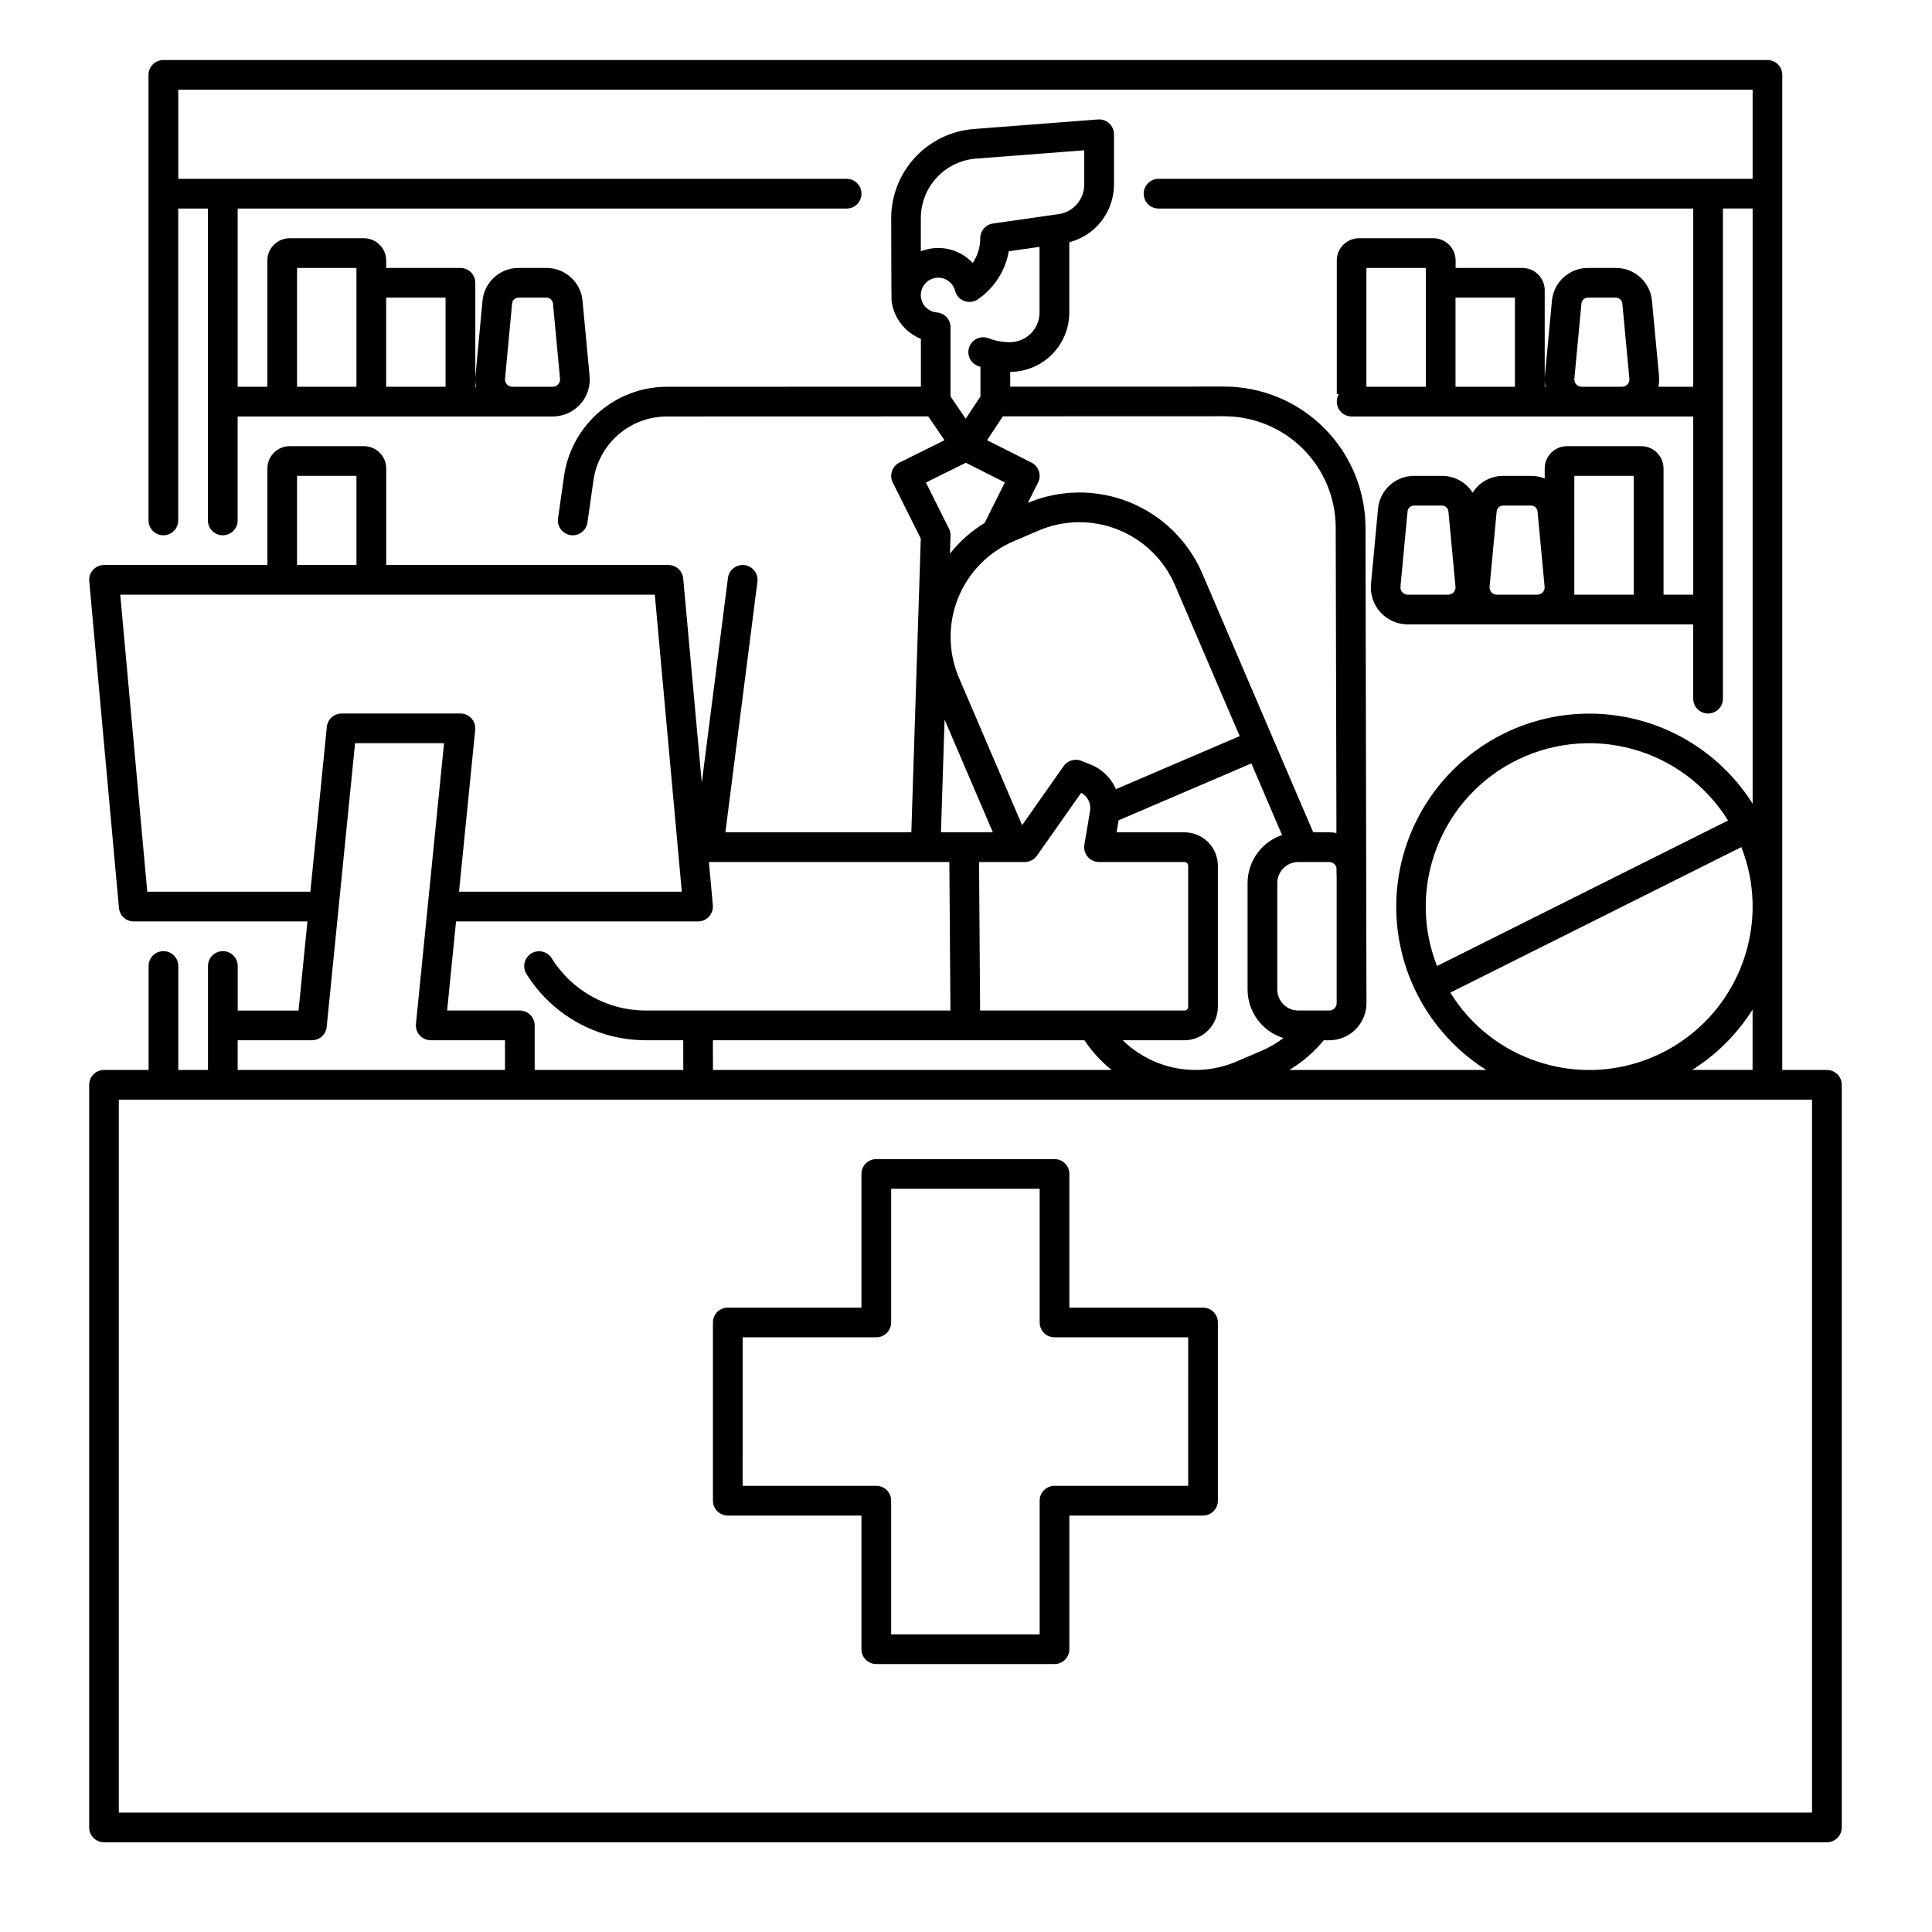 <?xml version="1.0" encoding="UTF-8"?>
<!-- Uploaded to: ICON Repo, www.iconrepo.com, Generator: ICON Repo Mixer Tools -->
<svg fill="#000000" width="800px" height="800px" version="1.1" viewBox="144 144 512 512" xmlns="http://www.w3.org/2000/svg">
 <g>
  <path d="m628.13 427.55h-11.809v-263.71c0-1.043-0.414-2.043-1.152-2.781-0.738-0.738-1.738-1.152-2.785-1.152h-425.09 0.004c-2.176 0-3.938 1.762-3.938 3.934v118.08c0 2.176 1.762 3.938 3.938 3.938 2.172 0 3.934-1.762 3.934-3.938v-82.656h7.871v82.656c0 2.176 1.766 3.938 3.938 3.938 2.176 0 3.938-1.762 3.938-3.938v-27.551h83.516c2.758 0 5.387-1.164 7.242-3.203 1.859-2.039 2.769-4.766 2.512-7.512l-1.871-19.926h0.004c-0.445-4.949-4.606-8.738-9.578-8.719h-7.359c-4.973-0.02-9.133 3.766-9.578 8.719l-1.871 19.926c-0.086 0.949-0.031 1.906 0.16 2.84h-0.195v-27.551c0-1.043-0.418-2.043-1.152-2.781-0.738-0.738-1.742-1.152-2.785-1.152h-19.68v-1.969c-0.004-3.262-2.644-5.902-5.902-5.906h-19.684c-3.258 0.004-5.898 2.644-5.902 5.906v33.457h-7.871v-47.234h161.38c2.176 0 3.938-1.762 3.938-3.938 0-2.172-1.762-3.934-3.938-3.934h-177.12v-23.617h417.22v23.617h-157.44c-2.172 0-3.934 1.762-3.934 3.934 0 2.176 1.762 3.938 3.934 3.938h141.7v47.23h-9.223c0.191-0.934 0.246-1.891 0.16-2.84l-1.871-19.926c-0.445-4.953-4.606-8.742-9.578-8.719h-7.359c-4.973-0.02-9.133 3.766-9.578 8.719l-1.871 19.926c-0.086 0.949-0.031 1.906 0.16 2.84h-0.195l-0.004-25.582c-0.004-3.258-2.644-5.902-5.902-5.902h-17.711v-1.969c-0.004-3.262-2.648-5.902-5.906-5.906h-19.68c-3.258 0.004-5.902 2.644-5.902 5.906v35.426h0.547l-0.004-0.004c-0.352 0.598-0.543 1.277-0.543 1.969 0 1.043 0.414 2.047 1.152 2.785 0.738 0.738 1.738 1.152 2.781 1.152h90.527v47.23h-7.871v-33.457c-0.004-3.258-2.644-5.898-5.902-5.902h-19.68c-3.262 0.004-5.902 2.644-5.906 5.902v2.668c-1.148-0.461-2.379-0.699-3.617-0.699h-7.359c-3.297-0.012-6.367 1.672-8.129 4.457-1.762-2.785-4.832-4.469-8.125-4.457h-7.363c-4.973-0.02-9.133 3.769-9.578 8.723l-1.871 19.926h0.004c-0.258 2.746 0.652 5.473 2.508 7.512 1.859 2.039 4.488 3.199 7.242 3.199h75.645v19.68c0 2.176 1.766 3.938 3.938 3.938 2.176 0 3.938-1.762 3.938-3.938v-129.89h7.871v157.73c-8.297-13.156-22.129-21.824-37.586-23.555-15.461-1.73-30.867 3.664-41.867 14.66s-16.402 26.398-14.68 41.859c1.723 15.457 10.383 29.293 23.535 37.598h-52.199c3.477-2.078 6.57-4.742 9.141-7.871h1.477c5.434-0.008 9.832-4.41 9.84-9.84l-0.254-126.08v-0.004c-0.043-9.887-3.992-19.359-10.984-26.348-6.996-6.992-16.469-10.93-26.359-10.965l-56.816 0.02 0.004-3.906c4.16-0.027 8.141-1.695 11.074-4.644 2.934-2.949 4.582-6.941 4.586-11.102v-18.613c3.379-0.879 6.375-2.852 8.516-5.609 2.141-2.758 3.309-6.144 3.324-9.637v-13.371c0-1.098-0.457-2.144-1.262-2.887-0.805-0.746-1.883-1.121-2.977-1.039l-32.992 2.539c-5.922 0.48-11.449 3.164-15.488 7.527-4.039 4.359-6.297 10.074-6.32 16.02 0 0 0.035 21.727 0.098 22.004 0.578 4.512 3.555 8.355 7.773 10.055v12.676l-67.383 0.02v-0.004c-6.598 0.031-12.965 2.426-17.949 6.75-4.984 4.32-8.258 10.285-9.219 16.812l-1.617 11.305c-0.148 1.035 0.121 2.086 0.746 2.922 0.625 0.832 1.559 1.387 2.594 1.535 0.184 0.023 0.371 0.039 0.562 0.039 1.957-0.004 3.613-1.441 3.891-3.379l1.617-11.305c0.684-4.656 3.019-8.91 6.574-11.992 3.555-3.086 8.094-4.793 12.801-4.812l69.332-0.02 4.309 6.316-11.941 5.922h-0.004c-0.934 0.465-1.648 1.285-1.98 2.277-0.332 0.992-0.258 2.074 0.211 3.012l7.426 14.852-2.508 77.848h-49.273l8.484-66.414c0.277-2.156-1.246-4.125-3.402-4.402-2.16-0.277-4.129 1.25-4.406 3.406l-6.934 54.273-4.922-54.133c-0.184-2.027-1.883-3.578-3.918-3.578h-74.785v-25.586c-0.004-3.258-2.644-5.898-5.906-5.902h-19.68c-3.258 0.004-5.898 2.644-5.902 5.902v25.586h-43.297c-1.105 0-2.16 0.465-2.906 1.281-0.746 0.816-1.113 1.91-1.012 3.012l7.871 86.594v-0.004c0.184 2.027 1.883 3.582 3.918 3.582h46.031l-2.363 23.617-16.113-0.004v-11.805c0-2.176-1.762-3.938-3.938-3.938-2.172 0-3.938 1.762-3.938 3.938v27.551h-7.871v-27.551c0-2.176-1.762-3.938-3.934-3.938-2.176 0-3.938 1.762-3.938 3.938v27.551h-11.809c-2.172 0-3.934 1.762-3.934 3.938v196.8c0 1.043 0.414 2.043 1.152 2.781 0.738 0.738 1.738 1.152 2.781 1.152h456.58c1.043 0 2.047-0.414 2.781-1.152 0.738-0.738 1.156-1.738 1.156-2.781v-196.8c0-1.047-0.418-2.047-1.156-2.785-0.734-0.738-1.738-1.152-2.781-1.152zm-349.8-181.69c-0.367-0.398-0.547-0.934-0.492-1.477l1.871-19.926h-0.004c0.082-0.898 0.836-1.586 1.738-1.582h7.359c0.906-0.004 1.66 0.684 1.742 1.582l1.871 19.926c0.047 0.543-0.129 1.078-0.496 1.477-0.363 0.402-0.883 0.629-1.422 0.629h-10.746c-0.543 0.004-1.059-0.227-1.422-0.629zm-16.25-22.984v23.617h-15.742v-23.617zm-39.359-7.871h15.742v31.488h-15.742zm322.75 7.871v23.617h-15.742l-0.004-23.617zm-23.617-7.871v31.488h-15.742v-31.488zm41.285 31.484c-0.539 0-1.059-0.227-1.422-0.629-0.363-0.398-0.543-0.934-0.496-1.477l1.871-19.926c0.082-0.898 0.836-1.586 1.738-1.582h7.363c0.902-0.004 1.66 0.684 1.742 1.582l1.871 19.926h-0.004c0.051 0.543-0.129 1.078-0.492 1.477-0.367 0.402-0.883 0.629-1.426 0.629zm-37.352 55.105h-8.73c-0.543 0-1.059-0.227-1.422-0.629-0.367-0.402-0.547-0.938-0.496-1.477l1.871-19.926c0.082-0.898 0.836-1.59 1.742-1.586h7.359c0.902-0.004 1.66 0.688 1.738 1.586l1.871 19.926c0.051 0.539-0.129 1.074-0.496 1.477-0.363 0.402-0.879 0.629-1.422 0.629zm14.883 0h0.004c-0.543 0-1.059-0.227-1.426-0.629-0.363-0.402-0.543-0.938-0.492-1.477l1.871-19.926c0.078-0.898 0.836-1.59 1.738-1.586h7.359c0.906-0.004 1.66 0.688 1.742 1.586l1.871 19.926c0.051 0.539-0.129 1.074-0.496 1.477-0.363 0.402-0.883 0.629-1.422 0.629zm20.539 0 0.004-31.488h15.742v31.488zm31.215 125.95h0.004c6.477-4.059 11.953-9.527 16.02-16v16zm-68.348-56.988c3.488-10.461 10.836-19.195 20.547-24.422 9.707-5.231 21.047-6.555 31.699-3.711 10.652 2.848 19.82 9.648 25.629 19.023l-77.125 38.562c-3.715-9.422-3.981-19.852-0.75-29.453zm27.383 54.766c-9.617-3.176-17.801-9.648-23.109-18.273l77.125-38.562h-0.004c1.828 4.633 2.832 9.551 2.977 14.527v2.488c-0.133 4.234-0.883 8.422-2.223 12.438-2.812 8.422-8.145 15.777-15.27 21.07-7.129 5.297-15.711 8.273-24.586 8.535h-2.461 0.004c-4.238-0.129-8.434-0.879-12.453-2.223zm-218.52 2.223-0.012-7.871h98.449c1.988 2.973 4.414 5.629 7.203 7.871zm79.656-140.1 6.617-2.824v-0.004c6.715-2.879 14.301-2.973 21.082-0.258 6.785 2.711 12.211 8.008 15.09 14.723l17.141 39.996-32.781 14.047c-1.309-2.984-3.738-5.332-6.766-6.539l-2.43-0.965c-1.691-0.672-3.625-0.098-4.672 1.395l-11.008 15.656-16.727-39.051v-0.004c-2.871-6.715-2.961-14.293-0.254-21.074 2.711-6.781 8-12.211 14.711-15.098zm71.523 131.64c-1.793 1.363-3.746 2.508-5.82 3.398l-6.609 2.824 0.004 0.004c-5.019 2.152-10.562 2.766-15.934 1.766-5.367-1.004-10.316-3.582-14.215-7.402h16.348-0.004c4.891-0.008 8.852-3.969 8.859-8.855v-37.395c-0.008-4.887-3.969-8.852-8.859-8.855h-17.98l0.531-3.18 35.184-15.078 8.133 18.977 0.004 0.004c-5.457 1.848-9.133 6.965-9.141 12.727v28.207c0.004 5.906 3.859 11.117 9.5 12.859zm-68.539-46.645c1.281 0 2.481-0.625 3.219-1.672l11.719-16.668c1.727 0.918 2.676 2.832 2.363 4.758l-1.508 8.992v0.004c-0.191 1.141 0.129 2.312 0.879 3.195 0.746 0.883 1.848 1.395 3.008 1.391h22.633-0.004c0.262 0 0.512 0.105 0.699 0.289 0.184 0.184 0.285 0.434 0.285 0.695v37.395c0 0.258-0.102 0.508-0.285 0.695-0.188 0.184-0.438 0.285-0.699 0.285h-54.148l-0.285-39.359zm80.688 39.359h-8.199c-3.078 0-5.574-2.496-5.578-5.574v-28.207c0.004-3.078 2.5-5.574 5.578-5.578h8.199c0.93 0 1.73 0.652 1.922 1.562v1.895h0.039v33.938c0 1.082-0.879 1.965-1.961 1.965zm1.711-128.03 0.191 80.984v0.004c-0.629-0.125-1.266-0.188-1.902-0.188h-4.254l-29.395-68.59v-0.004c-3.68-8.582-10.602-15.367-19.258-18.871s-18.348-3.449-26.961 0.16l2.699-5.398v-0.004c0.969-1.938 0.188-4.297-1.75-5.273l-11.773-5.934 4.203-6.324 58.719-0.02h0.004c7.805 0.027 15.285 3.137 20.809 8.656 5.519 5.519 8.637 12.996 8.668 20.805zm-109.95-82.031c0.02-3.961 1.52-7.773 4.215-10.68 2.691-2.906 6.375-4.699 10.324-5.019l28.758-2.211v9.121c-0.012 3.914-2.887 7.227-6.758 7.793l-17.418 2.488 0.004 0.004c-1.941 0.277-3.379 1.938-3.379 3.894 0.004 2.34-0.688 4.629-1.988 6.574-3.508-3.773-8.969-5.004-13.758-3.106zm4.606 15.852c2.106-0.004 3.949 1.422 4.473 3.461 0.316 1.242 1.215 2.254 2.41 2.707 1.199 0.457 2.543 0.301 3.602-0.414 1-0.676 1.926-1.445 2.777-2.297 2.852-2.844 4.754-6.496 5.453-10.461l8.141-1.164v17.387c-0.004 4.348-3.527 7.867-7.871 7.875-1.93 0.004-3.844-0.352-5.644-1.043-2.027-0.781-4.305 0.23-5.086 2.258s0.23 4.305 2.258 5.086c0.223 0.086 0.453 0.148 0.68 0.227v7.871l-3.902 5.871-4.023-5.894v-18.344c0-2.059-1.586-3.769-3.641-3.922-2.266-0.191-4.055-2-4.219-4.269-0.008-0.109-0.016-0.211-0.016-0.32h0.004c0-2.543 2.059-4.609 4.606-4.613zm7.316 49.043 10.355 5.219-5.356 10.711v0.004c-3.523 2.156-6.641 4.918-9.203 8.152l0.152-4.742c0.02-0.652-0.121-1.301-0.414-1.887l-6.106-12.211zm-5.625 68.074 12.793 29.863h-13.754zm-65.336 53.48c1.105 0 2.16-0.465 2.906-1.281s1.113-1.91 1.012-3.012l-1.039-11.453h63.719l0.285 39.359h-80.648c-10.191 0.023-19.672-5.234-25.047-13.891-1.16-1.824-3.578-2.371-5.41-1.223-1.832 1.145-2.398 3.559-1.262 5.398 6.812 10.965 18.812 17.621 31.719 17.59h9.84l0.012 7.871h-39.383v-11.809c0-1.043-0.414-2.043-1.152-2.781-0.738-0.738-1.738-1.156-2.785-1.156h-19.266l2.363-23.617zm-106.27-118.08h15.742v23.617h-15.742zm-39.695 110.21-7.156-78.719 141.66-0.004 7.156 78.719h-59.039l4.289-42.902h0.004c0.109-1.105-0.254-2.207-1-3.031-0.746-0.824-1.805-1.297-2.918-1.297h-31.488c-2.023 0-3.715 1.531-3.918 3.543l-4.367 43.691zm23.957 39.359h19.68c2.019 0 3.715-1.531 3.914-3.543l7.519-75.18h23.578l-7.441 74.391c-0.113 1.109 0.25 2.211 0.996 3.035 0.746 0.824 1.809 1.297 2.922 1.297h19.68v7.871h-70.848zm417.22 204.67h-448.71v-188.93h448.71z"/>
  <path d="m462.82 490.53h-35.426v-35.426c0-1.043-0.414-2.043-1.152-2.781-0.738-0.738-1.738-1.152-2.781-1.152h-47.234c-2.172 0-3.934 1.762-3.934 3.934v35.426h-35.426c-2.172 0-3.934 1.762-3.934 3.934v47.234c0 1.043 0.414 2.043 1.152 2.781 0.738 0.738 1.738 1.156 2.781 1.156h35.426v35.426-0.004c0 1.043 0.414 2.047 1.152 2.785 0.738 0.738 1.738 1.152 2.781 1.152h47.234c1.043 0 2.043-0.414 2.781-1.152 0.738-0.738 1.152-1.742 1.152-2.785v-35.422h35.426c1.043 0 2.047-0.418 2.781-1.156 0.738-0.738 1.156-1.738 1.156-2.781v-47.234c0-1.043-0.418-2.043-1.156-2.781-0.734-0.738-1.738-1.152-2.781-1.152zm-3.938 47.23h-35.426 0.004c-2.176 0-3.938 1.762-3.938 3.938v35.426h-39.359v-35.426c0-1.043-0.414-2.047-1.152-2.785-0.738-0.738-1.738-1.152-2.785-1.152h-35.426l0.004-39.359h35.426-0.004c1.047 0 2.047-0.414 2.785-1.152 0.738-0.738 1.152-1.738 1.152-2.785v-35.422h39.359v35.426-0.004c0 1.047 0.414 2.047 1.152 2.785 0.738 0.738 1.742 1.152 2.785 1.152h35.426z"/>
 </g>
</svg>